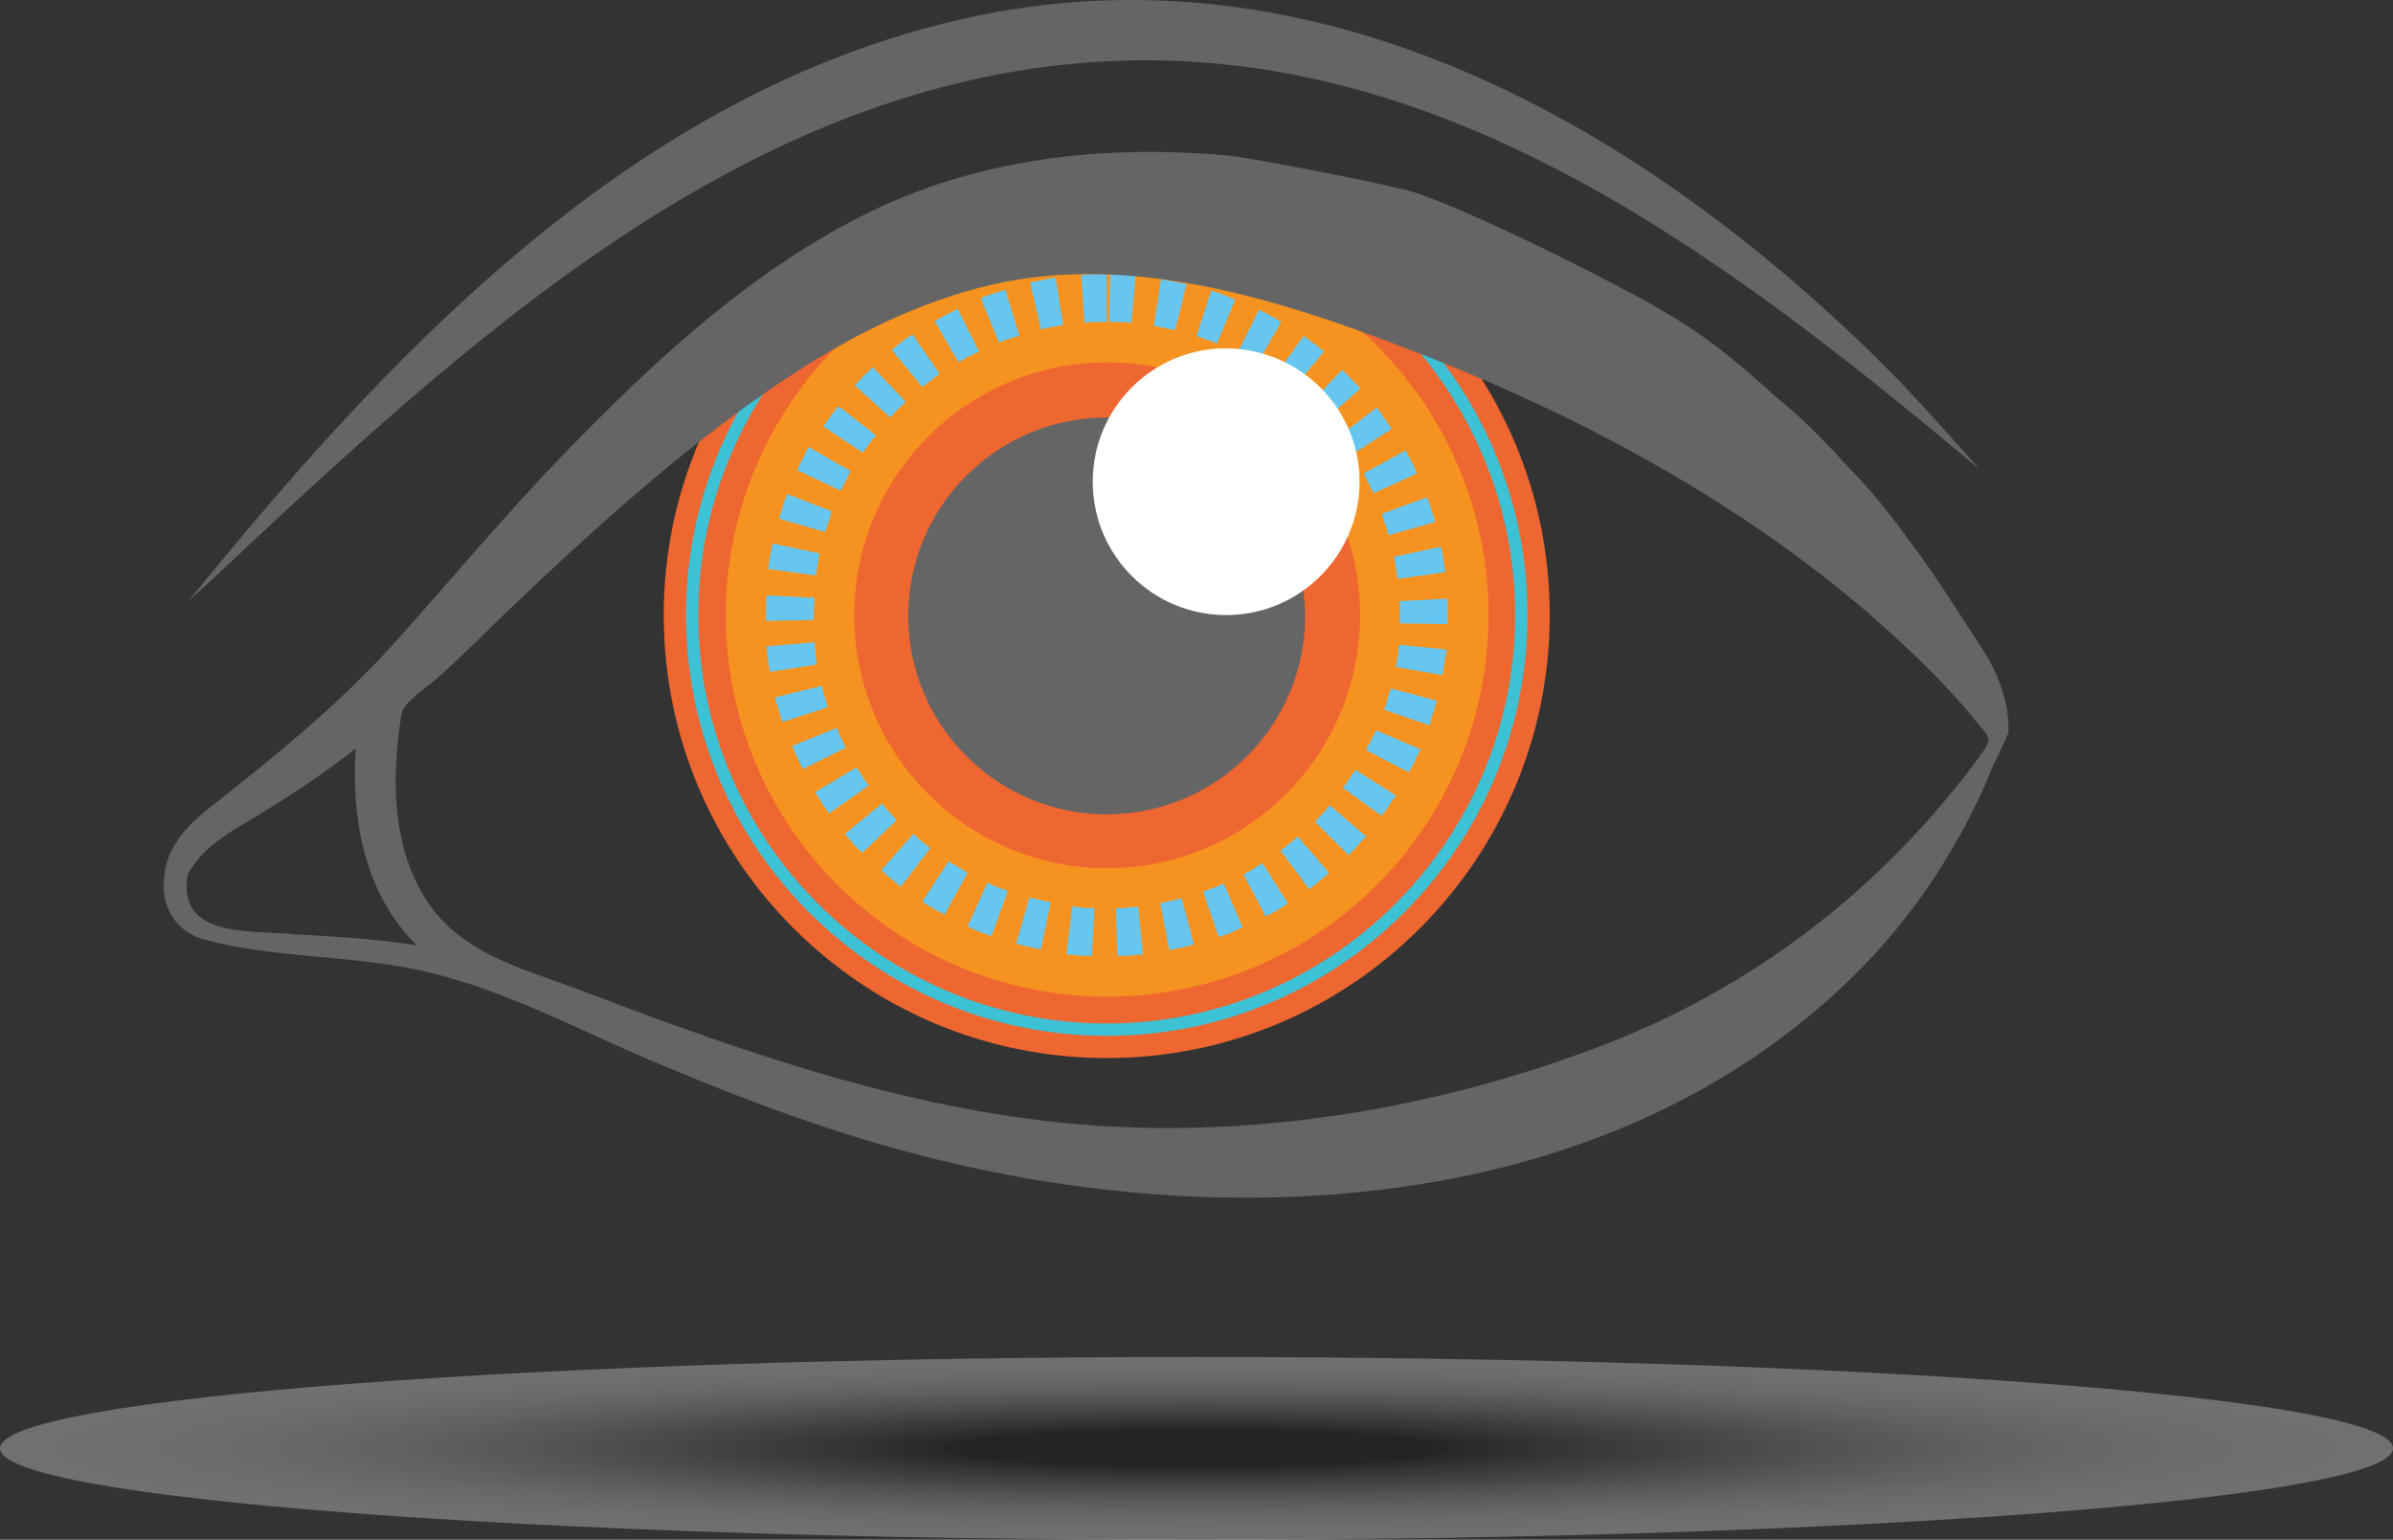<svg xmlns="http://www.w3.org/2000/svg" xmlns:xlink="http://www.w3.org/1999/xlink" x="0px" y="0px" viewBox="0 0 290.6 187" style="enable-background:new 0 0 290.6 187;" xml:space="preserve"><rect x="0" y="0" width="290.6" height="187" fill="#333333" stroke="none"/>  <style type="text/css">	.st0{fill:#EE6630;}	.st1{fill:#F69320;}	.st2{fill:#3DC2D5;}	.st3{fill:#67C6F0;}	.st4{fill:#656565;}	.st5{fill:#FFFFFF;}	.st6{opacity:0.3;fill:url(#SVGID_1_);}</style>  <g id="Layer_1"></g>  <g id="Layer_1_copy">	<g>		<g>			<path class="st0" d="M134.4,128.5c-29.7,0-53.8-24.1-53.8-53.8c0-29.7,24.2-53.8,53.8-53.8c29.7,0,53.8,24.1,53.8,53.8     C188.2,104.4,164.1,128.5,134.4,128.5z"></path>							<ellipse transform="matrix(1 -2.777424e-02 2.777424e-02 1 -2.022 3.761)" class="st1" cx="134.4" cy="74.7" rx="46.3" ry="46.3"></ellipse>							<ellipse transform="matrix(1 -2.680157e-02 2.680157e-02 1 -1.953 3.629)" class="st0" cx="134.4" cy="74.7" rx="30.7" ry="30.7"></ellipse>			<path class="st2" d="M134.4,125.8c-28.2,0-51.1-22.9-51.1-51.1c0-28.2,22.9-51.1,51.1-51.1c28.2,0,51.1,22.9,51.1,51.1     C185.5,102.9,162.6,125.8,134.4,125.8z M134.4,25C107,25,84.8,47.3,84.8,74.7s22.3,49.6,49.6,49.6c27.4,0,49.6-22.3,49.6-49.6     S161.8,25,134.4,25z"></path>			<path class="st3" d="M135.7,116.1l-0.2-5.8c0.9,0,1.8-0.1,2.7-0.2l0.6,5.8C137.8,116,136.8,116.1,135.7,116.1z M132.6,116.1     c-1,0-2.1-0.1-3.1-0.2l0.7-5.8c0.9,0.1,1.8,0.2,2.7,0.2L132.6,116.1z M142,115.4l-1.1-5.7c0.9-0.2,1.8-0.4,2.6-0.6l1.5,5.6     C144,115,143,115.2,142,115.4z M126.4,115.3c-1-0.2-2-0.4-3-0.7l1.6-5.6c0.9,0.2,1.7,0.4,2.6,0.6L126.4,115.3z M148,113.8     l-1.9-5.5c0.8-0.3,1.7-0.6,2.5-1l2.3,5.3C150,113.1,149,113.5,148,113.8z M120.4,113.7c-1-0.4-2-0.7-2.9-1.2l2.4-5.3     c0.8,0.4,1.6,0.7,2.5,1L120.4,113.7z M153.7,111.3l-2.7-5.1c0.8-0.4,1.6-0.9,2.3-1.4l3.1,4.9     C155.6,110.3,154.7,110.8,153.7,111.3z M114.7,111.1c-0.9-0.5-1.8-1-2.7-1.6l3.2-4.9c0.8,0.5,1.5,0.9,2.3,1.4L114.7,111.1z      M159,108l-3.5-4.7c0.7-0.5,1.4-1.1,2.1-1.7l3.8,4.4C160.7,106.7,159.9,107.3,159,108z M109.4,107.7c-0.8-0.6-1.6-1.3-2.4-2     l3.9-4.4c0.7,0.6,1.4,1.2,2.1,1.7L109.4,107.7z M163.8,103.9l-4.1-4.1c0.6-0.6,1.2-1.3,1.8-2l4.4,3.8     C165.2,102.3,164.5,103.1,163.8,103.9z M104.7,103.6c-0.7-0.7-1.4-1.5-2.1-2.3l4.5-3.7c0.6,0.7,1.2,1.4,1.8,2L104.7,103.6z      M167.8,99.1l-4.7-3.4c0.5-0.7,1-1.5,1.5-2.2l4.9,3.1C169,97.4,168.4,98.3,167.8,99.1z M100.7,98.8c-0.6-0.8-1.2-1.7-1.7-2.6l5-3     c0.5,0.8,1,1.5,1.5,2.2L100.7,98.8z M171.1,93.8l-5.2-2.7c0.4-0.8,0.8-1.6,1.2-2.4l5.4,2.3C172.1,91.9,171.6,92.9,171.1,93.8z      M97.5,93.4c-0.5-0.9-0.9-1.9-1.3-2.8l5.4-2.2c0.3,0.8,0.7,1.6,1.1,2.4L97.5,93.4z M173.6,88.1l-5.5-1.9c0.3-0.8,0.5-1.7,0.8-2.6     l5.6,1.5C174.2,86.1,173.9,87.1,173.6,88.1z M95,87.7c-0.3-1-0.6-2-0.9-3l5.7-1.4c0.2,0.9,0.5,1.7,0.7,2.6L95,87.7z M175.2,82     l-5.7-1c0.2-0.9,0.3-1.8,0.4-2.7l5.8,0.6C175.5,79.9,175.3,81,175.2,82z M93.5,81.6c-0.2-1-0.3-2.1-0.4-3.1l5.8-0.5     c0.1,0.9,0.2,1.8,0.3,2.7L93.5,81.6z M175.8,75.8l-5.8-0.1c0-0.3,0-0.6,0-1c0-0.6,0-1.2,0-1.7l5.8-0.3c0,0.7,0,1.4,0,2     C175.8,75.1,175.8,75.4,175.8,75.8z M93,75.4l0-0.7c0-0.8,0-1.6,0.1-2.4l5.8,0.3c0,0.7-0.1,1.4-0.1,2.1l0,0.6L93,75.4z      M169.7,70.3c-0.1-0.9-0.3-1.8-0.4-2.7l5.7-1.2c0.2,1,0.4,2.1,0.5,3.1L169.7,70.3z M99.1,69.9l-5.8-0.8c0.1-1,0.3-2.1,0.5-3.1     l5.7,1.2C99.4,68.1,99.2,69,99.1,69.9z M168.6,65c-0.2-0.9-0.5-1.7-0.8-2.6l5.5-2c0.4,1,0.7,2,1,3L168.6,65z M100.2,64.6L94.6,63     c0.3-1,0.6-2,1-3l5.4,2.1C100.8,62.9,100.5,63.8,100.2,64.6z M166.8,59.9c-0.4-0.8-0.8-1.6-1.2-2.4l5.1-2.8     c0.5,0.9,1,1.9,1.4,2.8L166.8,59.9z M102.1,59.6l-5.3-2.5c0.4-0.9,0.9-1.9,1.4-2.8l5.1,2.9C102.9,58,102.5,58.8,102.1,59.6z      M164.2,55.2c-0.5-0.7-1-1.5-1.6-2.2l4.6-3.5c0.6,0.8,1.2,1.7,1.8,2.6L164.2,55.2z M104.8,55l-4.8-3.2c0.6-0.9,1.2-1.7,1.8-2.5     l4.6,3.6C105.8,53.5,105.3,54.2,104.8,55z M160.9,51c-0.6-0.7-1.2-1.3-1.9-1.9l4-4.2c0.7,0.7,1.5,1.5,2.2,2.3L160.9,51z      M108.1,50.7l-4.3-3.9c0.7-0.8,1.4-1.5,2.2-2.2l4,4.2C109.3,49.4,108.7,50.1,108.1,50.7z M157,47.2c-0.7-0.6-1.4-1.1-2.1-1.6     l3.4-4.8c0.8,0.6,1.7,1.2,2.5,1.9L157,47.2z M112,47l-3.7-4.5c0.8-0.7,1.6-1.3,2.5-1.9l3.3,4.8C113.4,45.9,112.7,46.5,112,47z      M152.7,44.1c-0.8-0.5-1.6-0.9-2.4-1.3l2.6-5.2c0.9,0.5,1.9,1,2.7,1.5L152.7,44.1z M116.4,44l-2.9-5c0.9-0.5,1.8-1,2.8-1.5     l2.6,5.2C118,43.1,117.2,43.5,116.4,44z M147.8,41.7c-0.8-0.3-1.7-0.6-2.5-0.9l1.8-5.5c1,0.3,2,0.7,2.9,1.1L147.8,41.7z      M121.3,41.6l-2.2-5.4c1-0.4,2-0.7,3-1l1.7,5.6C122.9,41,122.1,41.3,121.3,41.6z M142.7,40.1c-0.9-0.2-1.8-0.4-2.6-0.5l0.9-5.7     c1,0.2,2.1,0.4,3.1,0.6L142.7,40.1z M126.4,40l-1.3-5.7c1-0.2,2-0.4,3.1-0.6l0.9,5.8C128.1,39.6,127.3,39.8,126.4,40z      M137.4,39.2c-0.9-0.1-1.8-0.1-2.7-0.1l0.1-5.8c1,0,2.1,0.1,3.1,0.1L137.4,39.2z M131.7,39.2l-0.4-5.8c1-0.1,2.1-0.1,3.1-0.1v5.8     C133.5,39.1,132.6,39.1,131.7,39.2z"></path>			<g>				<path class="st4" d="M22.9,73c24.2-29.9,53.1-60.6,91.9-70.2C157.9-8,197.7,13.9,227.7,43.3c4.5,4.4,8.6,9.1,12.7,13.7      C210.5,32,176.6,5.7,135.3,7.4C92.8,9.2,59.6,38.8,30.1,66.3C27.7,68.6,25.3,70.8,22.9,73z"></path>				<path class="st4" d="M240.4,78.3c-1.3-2-6.2-9.6-7.7-11.5c-1-1.3-4.1-5.9-8.1-9.9c-1.1-1.2-4.8-5.4-8.7-8.5      c-2.5-2.2-7.7-7.1-13.6-10.4c-2.5-1.7-21.6-11.6-30.4-14.6c-2.7-0.9-19.7-4.2-22.7-4.5c-15.2-1.4-30.7,0.3-44.5,7.3      c-13.8,7-25.1,17.5-35.8,28.5c-7.4,7.6-14.1,15.7-21.2,23.6c-6.8,7.5-14.5,13.7-22.5,20c-2.9,2.3-5.3,5.1-5.3,9      c-0.2,3.2,1.8,6,4.9,6.8c8,2.2,17.2,1.9,25.5,3.6c9.8,2,18.6,6.7,27.8,10.7c9.9,4.2,19.9,8.1,30.3,11      c36.2,10.2,80.5,9.1,110.8-15.6c6.8-5.5,12.7-12.1,17.2-19.6c2.1-3.5,4-7.1,5.5-10.9c0.3-0.7,1.7-3.4,2-4.4      C243.9,87.8,244.1,83.8,240.4,78.3z M34.8,113.4c-5.2-0.4-13.3,0.2-12-7.2c2.1-3.9,6.1-5.6,9.7-7.9c3.7-2.3,7.3-4.7,10.7-7.4      c-0.6,8.5,1.1,17.7,7.4,23.9C45.4,114,40.1,113.7,34.8,113.4C32.8,113.2,36.8,113.5,34.8,113.4z M240.6,91.6      c-12,16.4-27.9,28.6-46.9,35.7c-19.1,7.2-40.2,10.8-60.7,9.4c-21.7-1.5-42.2-8.7-62.4-16.4c-6.3-2.4-13.5-4.1-17.9-9.7      c-3.9-5-4.9-11.6-4.6-17.7c0.1-2.1,0.3-4.2,0.7-6.3c0.3-1.4,3.4-3.4,4.5-4.4c2.3-2.1,4.6-4.3,6.8-6.5c7.9-7.6,16-15.1,24.6-21.9      c10.5-8.2,21.4-15.5,34.4-18.9c18.4-4.8,38,2,55,8.7c18.8,7.5,37.2,17.5,52.6,30.7c3.3,2.9,6.6,5.9,9.6,9.1      c1.2,1.3,2.4,2.6,3.5,4C241.5,89.5,242.1,89.5,240.6,91.6C239.5,93,241.1,90.8,240.6,91.6z"></path>			</g>			<path class="st4" d="M149.3,74.1c-8.8,0-15.9-7.1-15.9-15.9c0-2.7,0.7-5.3,1.9-7.5c-0.3,0-0.6,0-0.9,0     c-13.3,0-24.1,10.8-24.1,24.1c0,13.3,10.8,24.1,24.1,24.1c13.3,0,24.1-10.8,24.1-24.1c0-1.1-0.1-2.3-0.3-3.3     C155.7,73.1,152.6,74.1,149.3,74.1z"></path>			<path class="st5" d="M165.1,58.5c0,8.9-7.2,16.2-16.2,16.2c-8.9,0-16.2-7.2-16.2-16.2c0-8.9,7.2-16.2,16.2-16.2     C157.9,42.4,165.1,49.6,165.1,58.5z"></path>		</g>					<radialGradient id="SVGID_1_" cx="103.802" cy="291.162" r="92.484" gradientTransform="matrix(1.571 0 0 0.12 -17.767 140.924)" gradientUnits="userSpaceOnUse">			<stop offset="0.204" style="stop-color:#010101"></stop>			<stop offset="0.221" style="stop-color:#0F0F0F"></stop>			<stop offset="0.301" style="stop-color:#3B3938"></stop>			<stop offset="0.386" style="stop-color:#605D5D"></stop>			<stop offset="0.473" style="stop-color:#878484"></stop>			<stop offset="0.563" style="stop-color:#ABA8A8"></stop>			<stop offset="0.657" style="stop-color:#CBC9C9"></stop>			<stop offset="0.756" style="stop-color:#E3E2E2"></stop>			<stop offset="0.865" style="stop-color:#F6F5F5"></stop>			<stop offset="1" style="stop-color:#FFFFFF"></stop>		</radialGradient>		<path class="st6" d="M290.6,175.9c0,6.1-65,11.1-145.3,11.1C65,187,0,182,0,175.9c0-6.1,65-11.1,145.3-11.1    C225.5,164.8,290.6,169.7,290.6,175.9z"></path>	</g></g></svg>